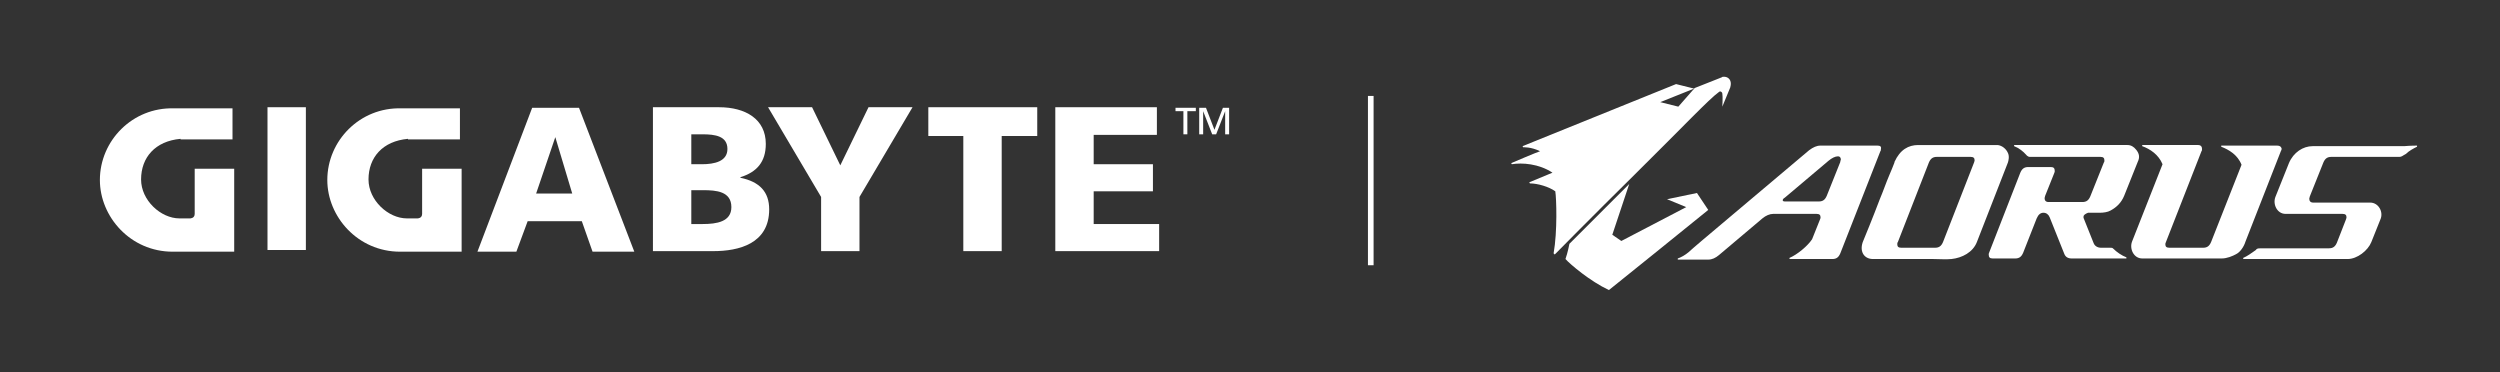 <?xml version="1.0" encoding="utf-8"?>
<!-- Generator: Adobe Illustrator 27.9.0, SVG Export Plug-In . SVG Version: 6.00 Build 0)  -->
<svg version="1.1" id="圖層_1" xmlns="http://www.w3.org/2000/svg" xmlns:xlink="http://www.w3.org/1999/xlink" x="0px" y="0px"
	 viewBox="0 0 443 66" style="enable-background:new 0 0 443 66;" xml:space="preserve">
<rect x="0" y="0" width="443" height="66" fill="#333333" stroke="none"/>
<style type="text/css">
	.st0{fill:#FFFFFF;}
	.st1{fill:none;stroke:#FFFFFF;stroke-miterlimit:10;}
</style>
<g>
	<g>
		<g>
			<g>
				<g>
					<path class="st0" d="M355.8,27.1c0.3,0.6,0.1,1.4,0,1.7l-5.5,14.1c-0.7,1.8-2.6,2.8-4.5,3c-1,0.1-2.1,0-3.2,0
						c-2.9,0-5.7,0-8.6,0c-0.7,0-1.4,0-2.1,0c-1.7,0-2.5-1.5-1.7-3.3c0.4-0.9,0.7-1.8,1.1-2.7c0.6-1.5,1.2-3,1.8-4.6
						c0.6-1.4,1.1-2.9,1.7-4.3c0.3-0.7,0.6-1.4,0.9-2.2c0,0,0,0,0-0.1c1-2.2,2.5-3,4.2-3H354C354.8,25.8,355.5,26.4,355.8,27.1z
						 M349.8,28.8c0-0.1,0.1-0.2,0.1-0.4c0-0.4-0.2-0.6-0.7-0.6h-6c-0.7,0-1.1,0.3-1.4,1l-5.5,14.1c-0.1,0.1-0.1,0.2-0.1,0.4
						c0,0.4,0.2,0.6,0.7,0.6h6c0.7,0,1.1-0.3,1.4-1L349.8,28.8z"/>
					<path class="st0" d="M369.2,38.4c0,0.1,0,0.2,0,0.2l1.8,4.5c0.2,0.5,0.7,0.8,1.3,0.8h1.6c0.2,0,0.4,0,0.5,0.1c0,0,0,0,0,0
						c0.7,0.7,1.6,1.3,2.4,1.6c0,0.1,0,0.2,0,0.2s-2.6,0-3.7,0h-6c-0.7,0-1.1-0.3-1.3-0.8l-2.6-6.5c-0.2-0.5-0.6-0.8-1.1-0.8
						c-0.5,0-0.9,0.3-1.2,1l-2.4,6.1c-0.3,0.7-0.7,1-1.4,1h-4c-0.5,0-0.7-0.2-0.7-0.7c0-0.1,0-0.2,0.1-0.4l5.5-14.1
						c0.3-0.7,0.7-1,1.4-1h4c0.5,0,0.7,0.2,0.7,0.7c0,0.1,0,0.2-0.1,0.4l-1.6,4c0,0.1-0.1,0.3-0.1,0.4c0,0.4,0.2,0.7,0.7,0.7h6
						c0.7,0,1.1-0.3,1.4-1l2.4-6c0.1-0.1,0.1-0.2,0.1-0.4c0-0.4-0.2-0.6-0.7-0.6c0,0-12.5,0-12.5,0c-0.2,0-0.4-0.1-0.5-0.2
						c0,0-0.1-0.1-0.1-0.1c-0.6-0.7-1.4-1.3-2.2-1.6c0-0.1,0-0.2,0-0.2s2.1,0,3.5,0h16.6c0.6,0,1.1,0.3,1.5,0.8
						c0.6,0.7,0.7,1.4,0.3,2.2l-2.4,6c-0.5,1.2-1.3,2-2.4,2.6c-0.5,0.3-1.3,0.4-1.9,0.4H370C369.5,37.9,369.2,38.1,369.2,38.4z"/>
					<path class="st0" d="M428.3,25.8c0,0,0,0.1,0,0.2c-0.6,0.3-1.4,0.7-2,1.3c-0.1,0-0.1,0.1-0.2,0.1c-0.3,0.2-0.6,0.4-0.9,0.4
						h-12.1c-0.7,0-1.1,0.3-1.4,1l-2.4,6c0,0.1-0.1,0.3-0.1,0.4c0,0.4,0.2,0.7,0.7,0.7h10.1c1.5,0,2.4,1.7,1.8,3l-1.6,4
						c-0.6,1.5-2.5,3-4.2,3h-14.4c-0.3,0-1,0-1.7,0c-1.1,0-2.4,0-2.4,0s0-0.1,0-0.2c0.7-0.3,1.4-0.8,2.1-1.3c0,0,0,0,0,0
						c0.1-0.1,0.2-0.1,0.2-0.2c0.2-0.2,0.5-0.2,0.8-0.2h12.1c0.7,0,1.1-0.3,1.4-1l1.6-4.1c0-0.1,0.1-0.2,0.1-0.4
						c0-0.4-0.2-0.6-0.7-0.6h-10.1c-1.5,0-2.3-1.7-1.8-3c0,0,2.4-6,2.4-6c0.8-1.9,2.5-3,4.2-3H426C427.1,25.8,428.3,25.8,428.3,25.8
						z"/>
					<path class="st0" d="M403.5,25.8c0,0-6,0-6,0c-1.4,0-3.9,0-3.9,0s0,0.1,0,0.2c1.3,0.5,2.9,1.4,3.6,3.2l-5.4,13.7
						c-0.3,0.7-0.7,1-1.4,1h-6c-0.5,0-0.7-0.2-0.7-0.6c0-0.1,0-0.2,0.1-0.4l6.3-16.1c0.1-0.1,0.1-0.3,0.1-0.4c0-0.4-0.2-0.7-0.7-0.7
						c0,0-6,0-6,0c-1.4,0-3.9,0-3.9,0s0,0.1,0,0.2c1.4,0.5,2.9,1.5,3.6,3.2l-5.4,13.7c-0.5,1.3,0.3,3,1.8,3h14.1
						c0.9,0,1.9-0.4,2.6-0.8c0.6-0.3,1.3-1.2,1.6-2.2l6.3-16.1c0.1-0.1,0.1-0.3,0.1-0.4C404.2,26,404,25.8,403.5,25.8z"/>
					<path class="st0" d="M332.7,25.8h-10.1c-0.7,0-1.3,0.3-2,0.8l-19.1,16.1l-1.4,1.2c-0.3,0.3-0.6,0.5-0.9,0.8
						c-0.6,0.5-1.3,0.9-1.9,1.1c0,0.1,0,0.2,0,0.2s0.5,0,1.2,0c1.3,0,3.3,0,3.9,0h0.3c0.7,0,1.3-0.3,1.9-0.8l7.7-6.5
						c0.6-0.5,1.3-0.8,1.9-0.8h7.7c0.5,0,0.7,0.2,0.7,0.6c0,0.1,0,0.2-0.1,0.4l-1.4,3.5c-0.8,1.2-2.6,2.7-4,3.3c0,0.1,0,0.2,0,0.2
						s2.1,0,3.6,0h4c0.7,0,1.1-0.3,1.4-1l7.1-18.1c0.1-0.1,0.1-0.3,0.1-0.4C333.4,26,333.2,25.8,332.7,25.8z M326.1,28.7l-2.4,6
						c-0.3,0.7-0.7,1-1.4,1h-6c-0.3,0-0.4-0.1-0.4-0.2c0-0.2,0.1-0.3,0.4-0.5l7.7-6.5c0.6-0.5,1.2-0.8,1.7-0.8
						c0.3,0,0.5,0.2,0.5,0.6C326.1,28.5,326.1,28.6,326.1,28.7z"/>
				</g>
				<g>
					<path class="st0" d="M306.7,14.8c0-0.7-0.5-1.2-1.2-1.2c-0.2,0-0.3,0-0.4,0.1l-4.8,1.9l-2.9,3.3l-3.2-0.8l6-2.4l-3.2-0.8
						l-27.2,11l0.1,0.2c0,0,1.4-0.1,3,0.7c-0.4,0.1-5.1,2.1-5.1,2.1s0,0.1,0.1,0.2c1.8-0.3,4.8-0.1,7.2,1.5
						c-0.7,0.3-4.1,1.7-4.1,1.7s0,0.1,0.1,0.2c1.4,0,3.4,0.6,4.5,1.4c0.2,1.2,0.4,7.1-0.3,11c0.1,0.1,0.2,0.2,0.2,0.2
						s6.9-7,14.2-14.2c8.8-8.7,13.1-13.3,14.9-14.6c0.1-0.1,0.2-0.1,0.2-0.1c0.2,0,0.4,0.2,0.4,0.4c0.1,0.5,0,2.3,0,2.3l1.4-3.4
						C306.7,15.1,306.7,15,306.7,14.8z"/>
					<path class="st0" d="M278.1,43.2l10.6-10.6l-3,9l1.6,1.1l11.5-6l-3.4-1.4l5.3-1.1l2,3c0,0-17.3,14-17.6,14.2
						c-3.4-1.6-6.9-4.6-7.7-5.5C277.8,44.8,278.1,43.2,278.1,43.2z"/>
				</g>
			</g>
			<g>
				<g>
					<path class="st0" d="M209.8,19.7h-1.5v-0.6h3.6v0.6h-1.5v4.1h-0.7V19.7z"/>
					<path class="st0" d="M212.6,19.1h1.1l1.5,3.9l1.5-3.9h1.1v4.7h-0.7v-4.1h0l-1.6,4.1h-0.7l-1.6-4.1h0v4.1h-0.7V19.1z"/>
				</g>
				<g>
					<rect x="47.4" y="19" class="st0" width="6.8" height="25.3"/>
					<path class="st0" d="M94.3,19.1h8.3l9.8,25.5H105l-1.9-5.4h-9.6l-2,5.4h-6.9L94.3,19.1z M98.4,24.3L98.4,24.3l-3.4,10h6.4
						L98.4,24.3"/>
					<path class="st0" d="M115.7,19h11.7c4.7,0,8.3,2.1,8.3,6.5c0,3.2-1.6,5-4.5,5.9v0.1c3.4,0.7,5.1,2.5,5.1,5.6
						c0,6.1-5.4,7.4-9.9,7.4h-10.7V19z M122.5,39.7h2c2.5,0,5.1-0.4,5.1-3c0-2.8-2.7-3-5-3h-2.1V39.7z M122.5,29.1h1.9
						c2.2,0,4.5-0.5,4.5-2.7c0-2.3-2.2-2.6-4.4-2.6h-2V29.1"/>
					<polyline class="st0" points="145.5,34.9 136.1,19 143.9,19 148.9,29.3 153.9,19 161.7,19 152.3,34.9 152.3,44.5 145.5,44.5 
						145.5,34.9 					"/>
					<polyline class="st0" points="170.7,24.1 164.5,24.1 164.5,19 183.8,19 183.8,24.1 177.5,24.1 177.5,44.5 170.7,44.5 
						170.7,24.1 					"/>
					<polyline class="st0" points="187,19 205,19 205,23.9 193.8,23.9 193.8,29.1 204.3,29.1 204.3,33.9 193.8,33.9 193.8,39.7 
						205.4,39.7 205.4,44.5 187,44.5 187,19 					"/>
					<path class="st0" d="M32,24.6c-4.5,0.4-7,3.3-7,7.2c0,3.7,3.5,6.9,6.8,6.9l0.7,0h1.2c0,0,0.8,0,0.8-0.8v-8h7
						c0,4.5,0,14.7,0,14.7s-6.9,0-10.9,0c-7.5,0-12.9-6.2-12.9-12.7c0-7,5.8-12.9,13.1-12.7l10.4,0l0,5.5H32"/>
					<path class="st0" d="M72.3,24.6c-4.5,0.4-7,3.3-7,7.2c0,3.7,3.5,6.9,6.8,6.9l0.7,0h1.2c0,0,0.8,0,0.8-0.8v-8h7
						c0,4.5,0,14.7,0,14.7s-6.9,0-10.9,0c-7.5,0-12.9-6.2-12.9-12.7c0-7,5.8-12.9,13.1-12.7l10.4,0l0,5.5H72.3"/>
				</g>
			</g>
			<line class="st1" x1="242.9" y1="17" x2="242.9" y2="47"/>
		</g>
	</g>
</g>
</svg>
